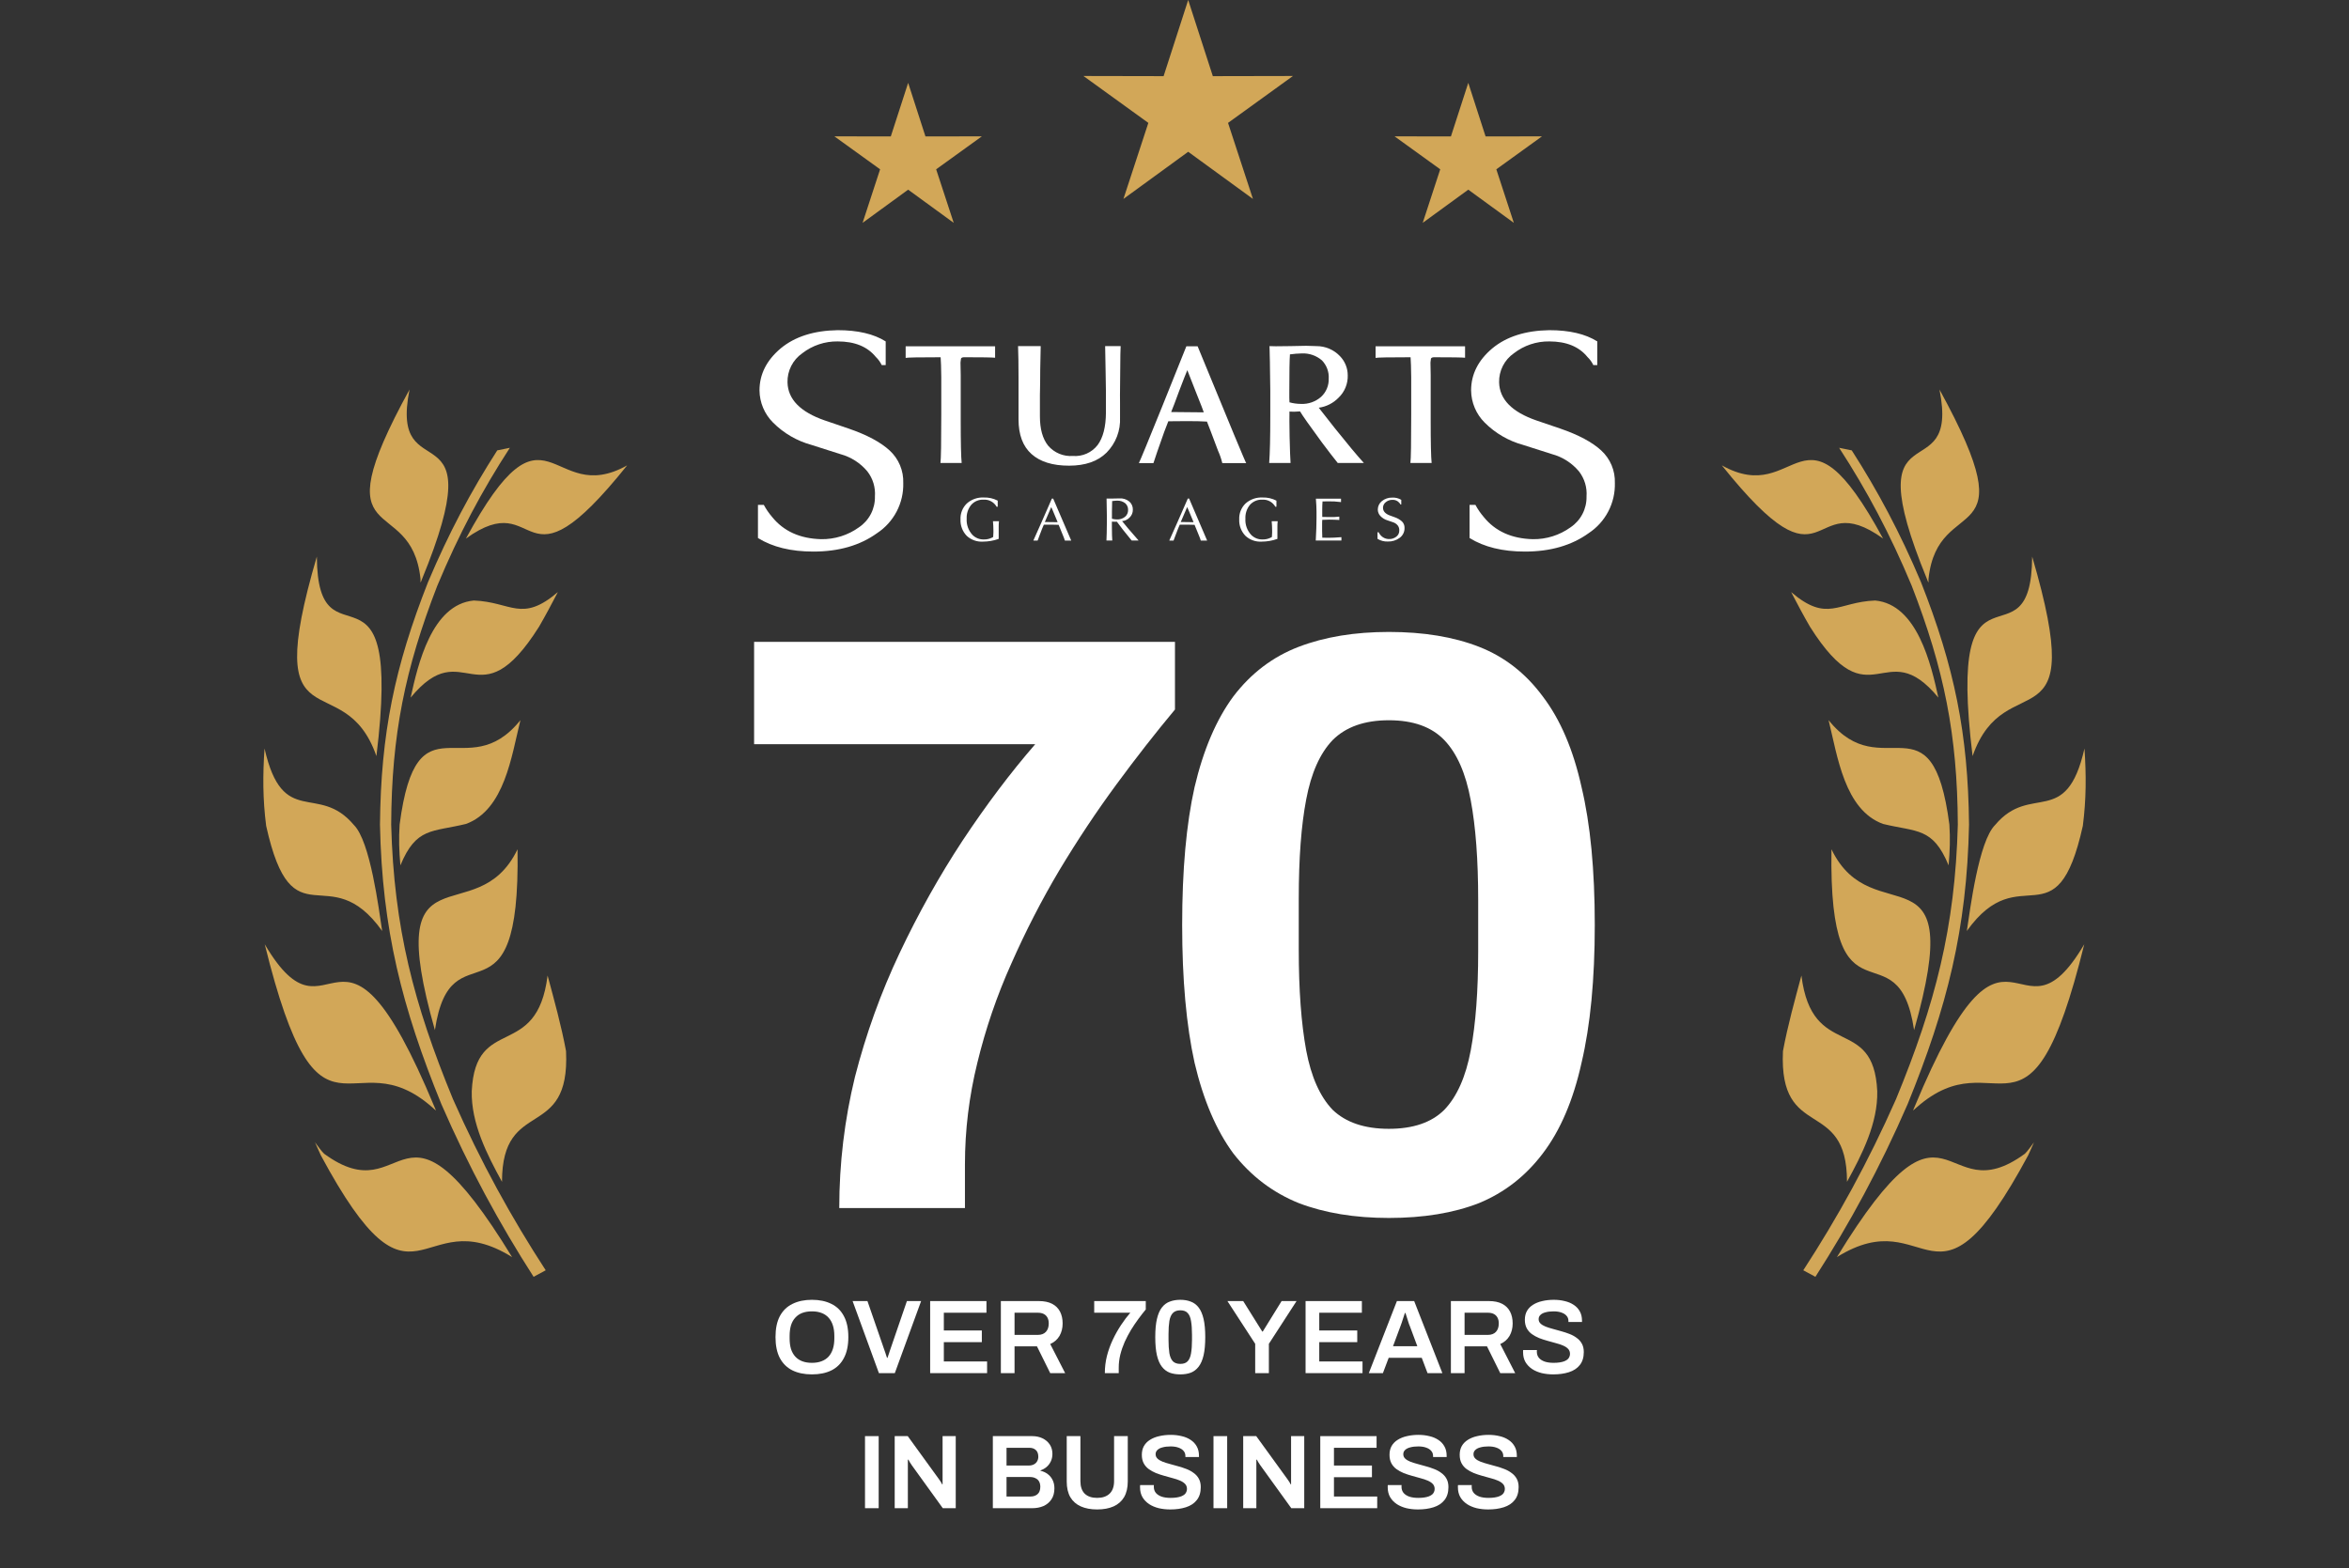 <svg width="325" height="217" viewBox="0 0 325 217" fill="none" xmlns="http://www.w3.org/2000/svg">
<rect x="0" y="0" width="325" height="217" fill="#333333" stroke="none"/>
<path d="M137.678 47.914V49.501C137.241 49.455 135.817 49.432 133.406 49.432C133.158 49.432 133.008 49.498 132.957 49.63C132.889 49.986 132.87 50.349 132.9 50.71C132.915 51.018 132.922 51.408 132.922 51.878V58.134C132.922 61.263 132.966 63.238 133.054 64.061H130.119C130.194 63.504 130.232 61.25 130.232 57.299V52.188C130.217 50.881 130.188 49.963 130.144 49.434C127.164 49.434 125.55 49.464 125.303 49.523V47.914H137.678ZM152.904 47.892H155.05C155.021 48.098 155 49.383 154.985 51.748C154.956 54.303 154.948 55.64 154.963 55.758V57.763C155.007 58.659 154.864 59.555 154.544 60.393C154.223 61.231 153.732 61.993 153.101 62.632C151.887 63.836 150.157 64.437 147.909 64.437C145.646 64.437 143.915 63.901 142.717 62.829C141.519 61.757 140.92 60.156 140.92 58.028V52.144C140.92 50.455 140.899 49.037 140.855 47.892H143.988C143.988 47.98 143.966 49.067 143.922 51.152C143.922 51.755 143.919 52.335 143.911 52.893C143.904 53.45 143.897 53.865 143.889 54.135C143.882 54.407 143.879 54.572 143.879 54.631V57.605C143.879 59.367 144.258 60.723 145.018 61.672C145.436 62.159 145.964 62.541 146.557 62.788C147.151 63.035 147.794 63.14 148.435 63.093C149.085 63.145 149.737 63.035 150.333 62.774C150.929 62.512 151.451 62.107 151.853 61.595C152.612 60.582 152.999 59.084 153.014 57.101V55.251C153.029 55.148 153.014 53.892 152.97 51.483C152.926 49.104 152.904 47.907 152.904 47.892ZM164.142 47.914H165.698C170.123 58.695 172.365 64.085 172.423 64.085H169.115C168.971 63.496 168.773 62.921 168.524 62.368L167.494 59.636L166.991 58.337C166.29 58.293 165.37 58.271 164.231 58.271L161.645 58.293C161.616 58.352 161.426 58.844 161.075 59.769L160.114 62.501C159.791 63.454 159.615 63.982 159.586 64.085H157.57C157.818 63.571 158.892 60.964 160.79 56.264L164.142 47.914ZM162.039 57.013C162.535 57.013 163.258 57.02 164.208 57.035C165.172 57.05 165.953 57.057 166.552 57.057C166.552 56.998 166.172 56.022 165.413 54.127C164.668 52.202 164.288 51.233 164.274 51.219C164.113 51.586 163.733 52.556 163.135 54.127C162.653 55.449 162.288 56.411 162.039 57.013ZM182.458 56.418L184.692 59.261C186.43 61.435 187.766 63.035 188.701 64.063H185.086C184.56 63.416 183.83 62.469 182.895 61.221C181.201 58.915 180.193 57.484 179.872 56.928C179.492 56.957 179.215 56.972 179.04 56.972C178.748 56.972 178.535 56.964 178.404 56.95V57.434C178.389 57.51 178.397 58.523 178.426 60.475C178.47 62.294 178.514 63.49 178.558 64.063H175.6C175.702 62.726 175.753 60.56 175.753 57.564V54.039C175.753 53.378 175.739 52.357 175.709 50.977C175.709 50.713 175.706 50.408 175.699 50.063C175.692 49.717 175.684 49.431 175.677 49.203C175.67 48.977 175.666 48.79 175.666 48.642L175.644 47.893C175.702 47.893 175.845 47.897 176.071 47.904C176.297 47.911 176.447 47.914 176.521 47.915C177.265 47.915 177.937 47.908 178.536 47.893C179.734 47.864 180.464 47.849 180.727 47.849C181.063 47.849 181.538 47.864 182.151 47.893C182.758 47.892 183.358 48.015 183.915 48.253C184.473 48.492 184.976 48.842 185.393 49.281C186.082 49.989 186.467 50.937 186.469 51.925C186.487 52.502 186.384 53.078 186.165 53.613C185.947 54.149 185.617 54.632 185.198 55.031C184.466 55.788 183.502 56.276 182.458 56.418ZM178.405 55.669C178.919 55.812 179.449 55.886 179.982 55.889C181.01 55.94 182.016 55.589 182.787 54.909C183.133 54.588 183.406 54.197 183.587 53.762C183.768 53.327 183.854 52.858 183.838 52.387C183.865 51.924 183.794 51.461 183.632 51.027C183.47 50.593 183.219 50.197 182.897 49.864C182.126 49.201 181.13 48.858 180.114 48.904C179.565 48.916 179.017 48.96 178.473 49.036C178.415 49.756 178.386 51.482 178.386 54.213V55.029C178.386 55.146 178.389 55.253 178.396 55.348C178.404 55.444 178.407 55.521 178.407 55.58L178.405 55.669ZM202.701 47.914V49.501C202.262 49.456 200.838 49.434 198.428 49.434C198.18 49.434 198.03 49.501 197.979 49.633C197.911 49.988 197.892 50.352 197.923 50.712C197.937 51.021 197.945 51.41 197.945 51.88V58.137C197.945 61.265 197.989 63.24 198.076 64.063H195.14C195.214 63.505 195.25 61.25 195.25 57.299V52.188C195.235 50.881 195.206 49.963 195.163 49.434C192.183 49.434 190.568 49.464 190.321 49.523V47.914H202.701Z" fill="white"/>
<path d="M138.04 69.276V70.123H137.89C137.712 69.804 137.447 69.543 137.126 69.369C136.805 69.195 136.44 69.116 136.076 69.141C135.756 69.126 135.437 69.183 135.142 69.308C134.847 69.432 134.584 69.621 134.373 69.861C133.935 70.397 133.712 71.076 133.746 71.767C133.72 72.174 133.777 72.582 133.913 72.967C134.049 73.351 134.261 73.704 134.538 74.005C134.742 74.215 134.987 74.381 135.259 74.491C135.531 74.601 135.822 74.654 136.115 74.645C136.51 74.656 136.901 74.569 137.254 74.392L137.412 74.305C137.435 74.098 137.446 73.889 137.446 73.681V73.412C137.446 73.001 137.425 72.571 137.383 72.123H138.216C138.187 72.369 138.173 72.618 138.176 72.866V74.566C137.48 74.817 136.745 74.945 136.004 74.946C135.597 74.972 135.188 74.915 134.803 74.779C134.417 74.643 134.064 74.431 133.763 74.155C133.47 73.855 133.241 73.498 133.092 73.106C132.942 72.714 132.874 72.296 132.891 71.877C132.872 71.469 132.94 71.061 133.09 70.681C133.24 70.301 133.469 69.957 133.763 69.671C134.409 69.095 135.257 68.797 136.122 68.841C136.788 68.818 137.449 68.968 138.04 69.276ZM145.534 68.993H145.716L148.212 74.804H147.332C147.268 74.588 147.192 74.377 147.103 74.171C146.976 73.849 146.833 73.499 146.675 73.119L146.469 72.621C146.2 72.605 145.859 72.597 145.447 72.597H144.425C144.339 72.77 144.263 72.947 144.195 73.127L143.791 74.187L143.562 74.804H142.969C143.048 74.651 143.441 73.768 144.149 72.154L145.534 68.993ZM145.447 70.164L144.56 72.233L145.764 72.249C145.901 72.254 146.091 72.257 146.334 72.257C145.759 70.865 145.463 70.167 145.447 70.164ZM155.247 72.107L156.055 73.088L157.536 74.796H156.577L155.349 73.277L154.533 72.194H154.359L153.836 72.186V72.875C153.841 73.829 153.86 74.47 153.893 74.796H153.084C153.115 74.205 153.134 73.425 153.14 72.455V71.237L153.101 68.983H154.067C154.21 68.983 154.336 68.98 154.447 68.975C154.558 68.97 154.685 68.967 154.828 68.967C155.342 68.919 155.854 69.075 156.253 69.402C156.413 69.543 156.538 69.718 156.622 69.913C156.706 70.108 156.745 70.32 156.737 70.532C156.741 70.73 156.704 70.927 156.63 71.111C156.555 71.294 156.443 71.461 156.301 71.6C156.025 71.894 155.65 72.074 155.247 72.107ZM153.844 70.77V71.783C154.066 71.841 154.294 71.873 154.523 71.877C154.932 71.899 155.335 71.769 155.655 71.514C155.792 71.399 155.901 71.255 155.975 71.091C156.048 70.929 156.083 70.751 156.079 70.573C156.087 70.399 156.056 70.226 155.99 70.065C155.924 69.905 155.823 69.761 155.694 69.643C155.376 69.392 154.979 69.262 154.573 69.276C154.478 69.276 154.375 69.281 154.265 69.291C154.154 69.302 154.061 69.313 153.987 69.323L153.874 69.331C153.859 69.51 153.849 69.989 153.844 70.77ZM164.34 68.991H164.523L167.017 74.804H166.139C166.075 74.588 165.998 74.377 165.909 74.171C165.782 73.849 165.639 73.499 165.481 73.119L165.275 72.621C165.006 72.605 164.665 72.597 164.253 72.597H163.231C163.145 72.77 163.069 72.947 163.002 73.127L162.598 74.187L162.368 74.804H161.774C161.853 74.651 162.246 73.768 162.954 72.154L164.34 68.991ZM164.253 70.164L163.366 72.233L164.57 72.249C164.707 72.254 164.897 72.257 165.14 72.257C164.565 70.865 164.269 70.167 164.253 70.164ZM176.603 69.276V70.123H176.453C176.275 69.804 176.01 69.543 175.689 69.369C175.368 69.195 175.003 69.116 174.639 69.141C174.319 69.126 174 69.183 173.705 69.308C173.41 69.432 173.147 69.621 172.935 69.861C172.498 70.397 172.276 71.076 172.31 71.767C172.284 72.174 172.341 72.582 172.477 72.967C172.613 73.351 172.825 73.704 173.102 74.005C173.306 74.215 173.551 74.381 173.822 74.491C174.094 74.601 174.385 74.654 174.678 74.645C175.074 74.656 175.465 74.57 175.819 74.392L175.977 74.305C175.999 74.098 176.01 73.889 176.009 73.681V73.412C176.009 73.001 175.988 72.571 175.946 72.123H176.777C176.749 72.369 176.735 72.618 176.738 72.866V74.566C176.041 74.817 175.307 74.945 174.567 74.946C174.159 74.972 173.751 74.915 173.365 74.779C172.98 74.643 172.626 74.431 172.325 74.155C172.033 73.855 171.804 73.498 171.654 73.106C171.504 72.714 171.436 72.296 171.454 71.877C171.435 71.469 171.503 71.061 171.653 70.681C171.803 70.301 172.032 69.957 172.325 69.671C172.972 69.095 173.82 68.797 174.686 68.841C175.352 68.819 176.012 68.968 176.603 69.276ZM182.949 74.4C183.223 74.411 183.5 74.416 183.78 74.416C184.282 74.416 184.886 74.387 185.594 74.329V74.796H182.045C182.114 73.567 182.148 72.532 182.148 71.689V70.779C182.148 70.3 182.119 69.707 182.061 69H185.539V69.475C184.937 69.396 184.331 69.362 183.724 69.373L182.98 69.389C182.953 69.731 182.94 70.098 182.94 70.488V71.318C182.94 71.329 182.942 71.362 182.944 71.417C182.947 71.472 182.949 71.51 182.949 71.53C183.308 71.541 183.643 71.546 183.955 71.546C184.404 71.559 184.854 71.54 185.301 71.489V71.956C185.275 71.949 185.248 71.945 185.222 71.944C185.184 71.942 185.155 71.94 185.135 71.94C185.066 71.935 184.908 71.927 184.66 71.916C184.332 71.906 184.079 71.901 183.899 71.901C183.682 71.901 183.363 71.911 182.94 71.932C182.93 72.069 182.924 72.209 182.924 72.352V73.506C182.924 73.775 182.933 74.073 182.949 74.4ZM190.587 74.558V73.649H190.738C190.797 73.767 190.869 73.878 190.951 73.981C191.099 74.174 191.29 74.33 191.509 74.436C191.727 74.542 191.968 74.595 192.211 74.59C192.563 74.596 192.907 74.481 193.185 74.266C193.318 74.168 193.424 74.04 193.496 73.893C193.568 73.745 193.603 73.582 193.598 73.418C193.616 73.174 193.547 72.93 193.404 72.731C193.228 72.504 192.985 72.338 192.71 72.256L191.966 72.003C191.586 71.891 191.244 71.679 190.975 71.39C190.753 71.15 190.629 70.835 190.627 70.508C190.627 70.287 190.677 70.07 190.772 69.87C190.866 69.671 191.003 69.494 191.173 69.354C191.585 69.015 192.106 68.838 192.639 68.855C193.072 68.833 193.503 68.941 193.874 69.164V69.813H193.772C193.735 69.731 193.684 69.656 193.621 69.592C193.504 69.447 193.354 69.332 193.182 69.258C193.012 69.183 192.825 69.152 192.639 69.165C192.306 69.161 191.983 69.276 191.728 69.489C191.605 69.582 191.507 69.704 191.441 69.843C191.375 69.981 191.343 70.134 191.348 70.288C191.358 70.752 191.678 71.1 192.306 71.332L192.916 71.553C193.309 71.679 193.67 71.885 193.978 72.158C194.094 72.275 194.185 72.414 194.245 72.567C194.305 72.72 194.333 72.884 194.326 73.048C194.335 73.315 194.279 73.58 194.161 73.82C194.044 74.06 193.869 74.267 193.652 74.424C193.179 74.774 192.601 74.953 192.012 74.932C191.509 74.952 191.013 74.822 190.585 74.558H190.587Z" fill="white"/>
<path d="M203.324 74.448V69.86H204.133C204.455 70.458 204.84 71.02 205.283 71.536C206.873 73.504 209.13 74.528 212.055 74.608C213.931 74.641 215.77 74.067 217.292 72.969C217.99 72.501 218.56 71.864 218.946 71.118C219.333 70.372 219.526 69.541 219.507 68.701C219.602 67.455 219.229 66.219 218.463 65.23C217.496 64.072 216.195 63.238 214.738 62.842L210.734 61.565C208.72 61.016 206.885 59.95 205.411 58.473C204.229 57.292 203.556 55.695 203.537 54.025C203.537 51.791 204.517 49.85 206.475 48.201C208.434 46.578 211.06 45.741 214.354 45.688C217.136 45.688 219.351 46.206 220.997 47.243V50.515H220.444C220.246 50.096 219.971 49.717 219.635 49.398C218.471 47.962 216.71 47.243 214.354 47.243C212.582 47.219 210.856 47.797 209.457 48.882C208.808 49.332 208.283 49.936 207.926 50.639C207.569 51.342 207.393 52.123 207.412 52.911C207.469 55.251 209.187 57.007 212.566 58.177L215.847 59.294C218.402 60.171 220.305 61.188 221.553 62.344C222.171 62.914 222.657 63.61 222.98 64.384C223.303 65.159 223.456 65.993 223.428 66.832C223.464 68.201 223.151 69.556 222.517 70.771C221.883 71.985 220.951 73.019 219.806 73.773C217.449 75.473 214.51 76.323 210.99 76.323C207.894 76.323 205.338 75.698 203.324 74.448Z" fill="white"/>
<path d="M104.869 74.448V69.86H105.678C106 70.459 106.385 71.02 106.828 71.536C108.418 73.504 110.675 74.528 113.599 74.608C115.477 74.641 117.315 74.067 118.837 72.969C119.535 72.501 120.104 71.864 120.491 71.118C120.878 70.372 121.071 69.541 121.052 68.701C121.146 67.455 120.774 66.219 120.008 65.231C119.041 64.072 117.74 63.238 116.282 62.842L112.279 61.565C110.265 61.016 108.429 59.95 106.956 58.473C105.774 57.292 105.101 55.695 105.082 54.026C105.082 51.791 106.061 49.85 108.02 48.201C109.979 46.579 112.605 45.741 115.899 45.688C118.681 45.688 120.896 46.206 122.542 47.243V50.515H121.989C121.79 50.096 121.516 49.717 121.18 49.398C120.016 47.962 118.255 47.243 115.899 47.243C114.127 47.219 112.4 47.797 111.001 48.882C110.353 49.332 109.827 49.936 109.471 50.639C109.114 51.342 108.937 52.123 108.957 52.911C109.014 55.252 110.732 57.007 114.11 58.177L117.392 59.294C119.947 60.171 121.849 61.188 123.098 62.344C123.715 62.914 124.202 63.61 124.525 64.384C124.849 65.159 125.001 65.993 124.972 66.832C125.009 68.201 124.696 69.556 124.062 70.771C123.428 71.985 122.495 73.019 121.351 73.773C118.994 75.473 116.055 76.323 112.534 76.323C109.438 76.323 106.883 75.698 104.869 74.448Z" fill="white"/>
<path fill-rule="evenodd" clip-rule="evenodd" d="M164.394 0L167.803 10.537L178.888 10.515L169.907 17.005L173.353 27.527L164.394 21.002L155.435 27.527L158.881 17.005L149.9 10.515L160.992 10.537L164.394 0Z" fill="#D2A758"/>
<path fill-rule="evenodd" clip-rule="evenodd" d="M125.649 11.464L128.043 18.88L135.848 18.866L129.523 23.428L131.953 30.837L125.649 26.245L119.345 30.837L121.768 23.428L115.442 18.866L123.248 18.88L125.649 11.464Z" fill="#D2A758"/>
<path fill-rule="evenodd" clip-rule="evenodd" d="M203.146 11.464L205.54 18.88L213.346 18.866L207.027 23.428L209.45 30.837L203.146 26.245L196.842 30.837L199.265 23.428L192.947 18.866L200.745 18.88L203.146 11.464Z" fill="#D2A758"/>
<path d="M69.451 163.525C67.382 159.759 65.169 155.409 65.27 150.989C65.78 140.273 74.282 146.877 75.763 134.988C76.693 138.452 77.659 141.917 78.316 145.447C78.905 158.068 69.457 151.695 69.455 163.52M70.858 173.962C55.053 148.134 56.514 168.178 44.855 159.654C44.568 159.416 43.833 158.406 43.581 158.064C43.839 158.667 44.109 159.263 44.383 159.854C57.577 184.397 57.95 165.896 70.862 173.957L70.858 173.962ZM60.313 153.664C60.261 153.544 60.172 153.271 60.116 153.179C46.863 121.304 45.93 146.456 36.629 130.662C44.268 161.66 48.564 143.25 59.871 153.28C59.923 153.347 60.224 153.586 60.313 153.664ZM60.172 142.539C52.669 116.097 65.861 129.447 71.604 117.518C72.026 143.615 62.404 127.567 60.172 142.539ZM52.876 128.822C52.406 125.77 51.24 116.414 48.962 114.155C44.016 108.263 39.136 114.735 36.6 103.571C36.349 107.299 36.351 110.568 36.825 114.272C40.484 130.783 45.461 118.44 52.871 128.818L52.876 128.822ZM55.398 119.742C55.222 117.801 55.16 116.044 55.291 114.097C57.68 95.823 64.533 108.975 72.005 99.647C70.766 104.648 69.805 112.038 64.487 114.007C59.78 115.158 57.585 114.443 55.398 119.742ZM52.079 104.622C55.777 74.468 43.941 93.374 43.836 77.015C35.834 104.268 47.533 91.583 52.079 104.622ZM56.814 96.533C57.813 91.984 59.724 83.625 65.559 83.096C70.748 83.285 72.159 86.223 77.185 81.928C76.341 83.545 75.492 85.149 74.576 86.729C66.1 100.136 64.266 87.493 56.817 96.528L56.814 96.533ZM58.185 80.621C58.22 80.54 58.353 80.263 58.363 80.194C68.628 55.212 53.739 68.475 56.661 53.9C44.086 76.819 56.882 67.835 58.181 80.12C58.17 80.233 58.183 80.484 58.189 80.616L58.185 80.621ZM64.465 74.522C75.79 53.66 76.089 70.388 86.773 64.392C71.688 83.237 74.941 66.977 64.465 74.522ZM73.832 176.683C69.094 169.306 64.908 161.613 61.063 152.775C55.614 139.386 52.876 128.618 52.572 114.12C52.693 101.51 54.609 92.257 59.225 80.538C62.111 73.712 65.181 67.949 68.799 62.32L70.542 61.965C66.699 67.883 63.497 73.877 60.5 81.057C56.023 92.601 54.181 101.702 54.122 114.106C54.5 128.368 57.255 138.937 62.672 152.092C66.547 160.845 70.746 168.465 75.503 175.772C75.503 175.772 73.837 176.687 73.832 176.683C73.827 176.679 75.503 175.772 75.503 175.772C75.503 175.772 75.503 175.772 73.827 176.679L73.832 176.683Z" fill="#D2A758"/>
<path d="M255.549 163.525C257.618 159.759 259.831 155.409 259.73 150.989C259.22 140.273 250.718 146.877 249.238 134.988C248.307 138.452 247.341 141.917 246.684 145.447C246.095 158.068 255.544 151.695 255.545 163.52M254.142 173.962C269.947 148.134 268.486 168.178 280.145 159.654C280.432 159.416 281.167 158.406 281.419 158.064C281.161 158.667 280.891 159.263 280.617 159.854C267.424 184.397 267.05 165.896 254.138 173.957L254.142 173.962ZM264.687 153.664C264.739 153.544 264.828 153.271 264.884 153.179C278.137 121.304 279.07 146.456 288.371 130.662C280.732 161.66 276.436 143.25 265.129 153.28C265.077 153.347 264.776 153.586 264.687 153.664ZM264.828 142.539C272.331 116.097 259.14 129.447 253.396 117.518C252.974 143.615 262.596 127.567 264.828 142.539ZM272.124 128.822C272.594 125.77 273.76 116.414 276.038 114.155C280.985 108.263 285.864 114.735 288.401 103.571C288.651 107.299 288.649 110.568 288.175 114.272C284.516 130.783 279.539 118.44 272.129 128.818L272.124 128.822ZM269.602 119.742C269.778 117.801 269.84 116.044 269.71 114.097C267.32 95.823 260.467 108.975 252.995 99.647C254.234 104.648 255.196 112.038 260.513 114.007C265.22 115.158 267.415 114.443 269.602 119.742ZM272.921 104.622C269.223 74.468 281.06 93.374 281.164 77.015C289.167 104.268 277.467 91.583 272.921 104.622ZM268.186 96.533C267.187 91.984 265.276 83.625 259.441 83.096C254.252 83.285 252.841 86.223 247.816 81.928C248.659 83.545 249.508 85.149 250.425 86.729C258.9 100.136 260.734 87.493 268.183 96.528L268.186 96.533ZM266.815 80.621C266.78 80.54 266.647 80.263 266.637 80.194C256.372 55.212 271.261 68.475 268.34 53.9C280.914 76.819 268.118 67.835 266.819 80.12C266.83 80.233 266.817 80.484 266.811 80.616L266.815 80.621ZM260.535 74.522C249.21 53.66 248.911 70.388 238.227 64.392C253.313 83.237 250.059 66.977 260.535 74.522ZM251.168 176.683C255.907 169.306 260.092 161.613 263.937 152.775C269.387 139.386 272.124 128.618 272.428 114.12C272.308 101.51 270.391 92.257 265.775 80.538C262.89 73.712 259.819 67.949 256.201 62.32L254.458 61.965C258.301 67.883 261.503 73.877 264.5 81.057C268.977 92.601 270.819 101.702 270.878 114.106C270.501 128.368 267.745 138.937 262.328 152.092C258.453 160.845 254.254 168.465 249.497 175.772C249.497 175.772 251.163 176.687 251.168 176.683C251.173 176.679 249.497 175.772 249.497 175.772C249.497 175.772 249.497 175.772 251.173 176.679L251.168 176.683Z" fill="#D2A758"/>
<path d="M116.118 167.163C116.118 160.995 116.843 154.942 118.292 149.003C119.817 143.064 121.876 137.354 124.469 131.872C127.063 126.39 129.961 121.212 133.164 116.339C136.444 111.39 139.799 106.936 143.231 102.976H104.335V88.814H162.565V98.18C159.896 101.377 157.188 104.842 154.443 108.573C151.697 112.304 149.066 116.263 146.549 120.451C144.109 124.562 141.897 128.864 139.914 133.356C137.931 137.772 136.367 142.341 135.223 147.062C134.079 151.706 133.507 156.389 133.507 161.11V167.163H116.118Z" fill="white"/>
<path d="M192.162 168.533C187.433 168.533 183.276 167.848 179.692 166.477C176.107 165.031 173.095 162.747 170.654 159.625C168.29 156.427 166.497 152.239 165.277 147.062C164.133 141.884 163.561 135.526 163.561 127.988C163.561 120.374 164.133 114.017 165.277 108.915C166.497 103.738 168.29 99.55 170.654 96.352C173.095 93.154 176.107 90.87 179.692 89.499C183.276 88.129 187.433 87.444 192.162 87.444C196.966 87.444 201.123 88.129 204.631 89.499C208.14 90.87 211.076 93.154 213.44 96.352C215.881 99.55 217.673 103.738 218.817 108.915C220.038 114.017 220.648 120.374 220.648 127.988C220.648 135.526 220.038 141.884 218.817 147.062C217.673 152.239 215.881 156.427 213.44 159.625C211.076 162.747 208.14 165.031 204.631 166.477C201.123 167.848 196.966 168.533 192.162 168.533ZM192.162 156.198C195.517 156.198 198.072 155.323 199.826 153.572C201.581 151.744 202.801 149.003 203.487 145.348C204.174 141.694 204.517 137.125 204.517 131.643V124.562C204.517 119.004 204.174 114.397 203.487 110.743C202.801 107.012 201.581 104.233 199.826 102.405C198.072 100.578 195.517 99.664 192.162 99.664C188.806 99.664 186.213 100.578 184.382 102.405C182.628 104.233 181.408 106.974 180.721 110.628C180.035 114.207 179.692 118.775 179.692 124.334V131.415C179.692 136.973 180.035 141.618 180.721 145.348C181.408 149.003 182.628 151.744 184.382 153.572C186.213 155.323 188.806 156.198 192.162 156.198Z" fill="white"/>
<path d="M112.335 190.179C111.297 190.179 110.399 189.995 109.642 189.627C108.885 189.249 108.302 188.677 107.894 187.912C107.496 187.146 107.297 186.182 107.297 185.019C107.297 183.846 107.496 182.882 107.894 182.126C108.302 181.361 108.885 180.794 109.642 180.426C110.399 180.048 111.297 179.859 112.335 179.859C113.384 179.859 114.282 180.048 115.029 180.426C115.786 180.794 116.364 181.361 116.762 182.126C117.169 182.882 117.373 183.846 117.373 185.019C117.373 186.182 117.169 187.146 116.762 187.912C116.364 188.677 115.786 189.249 115.029 189.627C114.282 189.995 113.384 190.179 112.335 190.179ZM112.335 188.58C112.84 188.58 113.282 188.508 113.66 188.362C114.049 188.217 114.374 188.004 114.636 187.723C114.898 187.432 115.097 187.078 115.233 186.662C115.369 186.235 115.437 185.746 115.437 185.193V184.874C115.437 184.312 115.369 183.817 115.233 183.391C115.097 182.965 114.898 182.611 114.636 182.33C114.374 182.039 114.049 181.821 113.66 181.676C113.282 181.53 112.84 181.458 112.335 181.458C111.831 181.458 111.384 181.53 110.996 181.676C110.617 181.821 110.297 182.039 110.035 182.33C109.773 182.611 109.574 182.965 109.438 183.391C109.312 183.817 109.249 184.312 109.249 184.874V185.193C109.249 185.746 109.312 186.235 109.438 186.662C109.574 187.078 109.773 187.432 110.035 187.723C110.297 188.004 110.617 188.217 110.996 188.362C111.384 188.508 111.831 188.58 112.335 188.58Z" fill="white"/>
<path d="M121.604 190.005L117.964 180.033H120.017L122.39 186.894C122.429 186.991 122.468 187.102 122.507 187.228C122.546 187.354 122.584 187.476 122.623 187.592C122.662 187.698 122.696 187.795 122.725 187.883H122.798C122.827 187.805 122.856 187.713 122.885 187.606C122.924 187.5 122.963 187.388 123.002 187.272C123.041 187.146 123.08 187.025 123.118 186.909L125.477 180.033H127.443L123.803 190.005H121.604Z" fill="white"/>
<path d="M128.693 190.005V180.033H136.483V181.647H130.586V184.103H135.843V185.717H130.586V188.391H136.571V190.005H128.693Z" fill="white"/>
<path d="M138.476 190.005V180.033H143.732C144.47 180.033 145.082 180.159 145.567 180.411C146.052 180.663 146.416 181.022 146.659 181.487C146.902 181.952 147.023 182.499 147.023 183.129C147.023 183.779 146.877 184.355 146.586 184.859C146.295 185.353 145.868 185.726 145.305 185.978L147.372 190.005H145.305L143.47 186.298H140.369V190.005H138.476ZM140.369 184.714H143.587C144.072 184.714 144.446 184.573 144.708 184.292C144.97 184.011 145.101 183.624 145.101 183.129C145.101 182.81 145.043 182.543 144.926 182.33C144.81 182.107 144.64 181.937 144.417 181.821C144.193 181.705 143.917 181.647 143.587 181.647H140.369V184.714Z" fill="white"/>
<path d="M152.862 190.005C152.862 189.191 152.959 188.396 153.153 187.621C153.357 186.836 153.628 186.085 153.968 185.368C154.308 184.651 154.686 183.977 155.104 183.347C155.521 182.717 155.948 182.151 156.385 181.647H151.391V180.033H158.526V181.196C158.195 181.593 157.856 182.029 157.506 182.504C157.157 182.979 156.817 183.483 156.487 184.016C156.167 184.549 155.876 185.101 155.613 185.673C155.361 186.245 155.157 186.836 155.002 187.446C154.856 188.047 154.784 188.653 154.784 189.263V190.005H152.862Z" fill="white"/>
<path d="M163.304 190.179C162.76 190.179 162.275 190.102 161.848 189.947C161.421 189.782 161.057 189.506 160.756 189.118C160.455 188.731 160.227 188.207 160.071 187.548C159.916 186.88 159.838 186.037 159.838 185.019C159.838 184.001 159.916 183.163 160.071 182.504C160.227 181.836 160.455 181.308 160.756 180.92C161.057 180.532 161.421 180.261 161.848 180.106C162.275 179.941 162.76 179.859 163.304 179.859C163.847 179.859 164.328 179.941 164.745 180.106C165.172 180.261 165.536 180.532 165.837 180.92C166.138 181.308 166.366 181.836 166.522 182.504C166.677 183.163 166.755 184.001 166.755 185.019C166.755 186.037 166.677 186.88 166.522 187.548C166.366 188.207 166.138 188.731 165.837 189.118C165.536 189.506 165.172 189.782 164.745 189.947C164.328 190.102 163.847 190.179 163.304 190.179ZM163.304 188.726C163.76 188.726 164.1 188.605 164.323 188.362C164.556 188.11 164.711 187.742 164.789 187.258C164.876 186.763 164.92 186.153 164.92 185.426V184.67C164.92 183.924 164.876 183.304 164.789 182.81C164.711 182.306 164.556 181.933 164.323 181.69C164.1 181.438 163.76 181.312 163.304 181.312C162.857 181.312 162.513 181.438 162.27 181.69C162.037 181.933 161.877 182.301 161.79 182.795C161.712 183.28 161.673 183.89 161.673 184.627V185.382C161.673 186.119 161.712 186.739 161.79 187.243C161.877 187.737 162.037 188.11 162.27 188.362C162.513 188.605 162.857 188.726 163.304 188.726Z" fill="white"/>
<path d="M173.665 190.005V185.949L169.821 180.033H172.005L174.64 184.249H174.713L177.319 180.033H179.387L175.557 185.949V190.005H173.665Z" fill="white"/>
<path d="M180.635 190.005V180.033H188.425V181.647H182.528V184.103H187.785V185.717H182.528V188.391H188.513V190.005H180.635Z" fill="white"/>
<path d="M189.384 190.005L193.272 180.033H195.66L199.562 190.005H197.509L196.708 187.883H192.136L191.335 190.005H189.384ZM192.733 186.284H196.097L195.092 183.58C195.053 183.483 195.005 183.362 194.946 183.217C194.898 183.062 194.844 182.897 194.786 182.722C194.728 182.538 194.67 182.354 194.612 182.17C194.553 181.986 194.5 181.821 194.451 181.676H194.379C194.32 181.87 194.248 182.092 194.16 182.344C194.083 182.596 194.005 182.834 193.927 183.057C193.85 183.28 193.786 183.454 193.738 183.58L192.733 186.284Z" fill="white"/>
<path d="M200.741 190.005V180.033H205.997C206.735 180.033 207.347 180.159 207.832 180.411C208.317 180.663 208.681 181.022 208.924 181.487C209.167 181.952 209.288 182.499 209.288 183.129C209.288 183.779 209.142 184.355 208.851 184.859C208.56 185.353 208.133 185.726 207.57 185.978L209.637 190.005H207.57L205.735 186.298H202.634V190.005H200.741ZM202.634 184.714H205.852C206.337 184.714 206.711 184.573 206.973 184.292C207.235 184.011 207.366 183.624 207.366 183.129C207.366 182.81 207.308 182.543 207.191 182.33C207.075 182.107 206.905 181.937 206.682 181.821C206.459 181.705 206.182 181.647 205.852 181.647H202.634V184.714Z" fill="white"/>
<path d="M214.905 190.179C214.352 190.179 213.823 190.121 213.318 190.005C212.814 189.879 212.367 189.69 211.979 189.438C211.59 189.176 211.285 188.856 211.061 188.479C210.838 188.091 210.727 187.635 210.727 187.112C210.727 187.054 210.727 186.996 210.727 186.938C210.736 186.88 210.741 186.836 210.741 186.807H212.649C212.649 186.826 212.644 186.865 212.634 186.923C212.634 186.972 212.634 187.015 212.634 187.054C212.634 187.374 212.726 187.65 212.911 187.883C213.095 188.105 213.362 188.28 213.711 188.406C214.061 188.522 214.473 188.58 214.949 188.58C215.269 188.58 215.551 188.561 215.794 188.522C216.046 188.483 216.259 188.43 216.434 188.362C216.619 188.285 216.769 188.198 216.886 188.101C217.002 187.994 217.085 187.878 217.133 187.752C217.191 187.626 217.22 187.49 217.22 187.345C217.22 187.064 217.133 186.831 216.958 186.647C216.784 186.463 216.546 186.308 216.245 186.182C215.954 186.056 215.619 185.944 215.24 185.848C214.871 185.741 214.488 185.634 214.09 185.528C213.702 185.421 213.318 185.295 212.94 185.15C212.571 184.995 212.236 184.811 211.935 184.597C211.644 184.384 211.411 184.118 211.236 183.798C211.061 183.469 210.974 183.076 210.974 182.621C210.974 182.155 211.071 181.748 211.265 181.4C211.469 181.051 211.751 180.765 212.11 180.542C212.479 180.309 212.906 180.14 213.391 180.033C213.876 179.917 214.405 179.859 214.978 179.859C215.512 179.859 216.012 179.917 216.478 180.033C216.953 180.14 217.371 180.314 217.73 180.556C218.089 180.789 218.371 181.089 218.575 181.458C218.778 181.816 218.88 182.247 218.88 182.751V182.926H217.002V182.78C217.002 182.499 216.915 182.262 216.74 182.068C216.575 181.874 216.337 181.724 216.026 181.618C215.726 181.511 215.371 181.458 214.964 181.458C214.527 181.458 214.153 181.501 213.842 181.589C213.532 181.666 213.294 181.787 213.129 181.952C212.964 182.107 212.881 182.301 212.881 182.533C212.881 182.776 212.969 182.979 213.144 183.144C213.318 183.309 213.551 183.449 213.842 183.565C214.143 183.682 214.478 183.788 214.847 183.885C215.226 183.982 215.609 184.089 215.997 184.205C216.395 184.312 216.779 184.438 217.148 184.583C217.526 184.728 217.861 184.912 218.152 185.135C218.453 185.348 218.691 185.615 218.866 185.935C219.04 186.255 219.128 186.637 219.128 187.083C219.128 187.829 218.943 188.43 218.575 188.886C218.215 189.341 217.715 189.67 217.075 189.874C216.444 190.077 215.721 190.179 214.905 190.179Z" fill="white"/>
<path d="M119.679 208.694V198.722H121.571V208.694H119.679Z" fill="white"/>
<path d="M123.788 208.694V198.722H125.593L129.86 204.609C129.908 204.667 129.966 204.75 130.034 204.856C130.102 204.953 130.165 205.05 130.224 205.147C130.282 205.244 130.321 205.321 130.34 205.38H130.413C130.413 205.244 130.413 205.113 130.413 204.987C130.413 204.861 130.413 204.735 130.413 204.609V198.722H132.233V208.694H130.442L126.161 202.763C126.084 202.647 125.991 202.506 125.885 202.342C125.788 202.167 125.72 202.046 125.681 201.978H125.608C125.608 202.104 125.608 202.235 125.608 202.371C125.608 202.497 125.608 202.627 125.608 202.763V208.694H123.788Z" fill="white"/>
<path d="M137.367 208.694V198.722H142.813C143.346 198.722 143.822 198.824 144.239 199.027C144.667 199.231 145.001 199.517 145.244 199.885C145.487 200.253 145.608 200.685 145.608 201.179C145.608 201.557 145.535 201.901 145.39 202.211C145.244 202.521 145.045 202.783 144.793 202.996C144.55 203.199 144.273 203.354 143.963 203.461V203.519C144.332 203.597 144.662 203.747 144.953 203.97C145.244 204.183 145.472 204.459 145.637 204.798C145.802 205.128 145.885 205.51 145.885 205.947C145.885 206.567 145.744 207.08 145.463 207.487C145.191 207.894 144.822 208.2 144.356 208.403C143.9 208.597 143.385 208.694 142.813 208.694H137.367ZM139.26 207.08H142.565C142.963 207.08 143.288 206.974 143.541 206.761C143.803 206.538 143.934 206.194 143.934 205.728C143.934 205.457 143.88 205.22 143.774 205.016C143.667 204.813 143.502 204.658 143.279 204.551C143.065 204.435 142.788 204.377 142.449 204.377H139.26V207.08ZM139.26 202.792H142.318C142.609 202.792 142.851 202.739 143.046 202.632C143.249 202.526 143.4 202.38 143.497 202.196C143.604 202.012 143.657 201.809 143.657 201.586C143.657 201.159 143.541 200.844 143.308 200.641C143.084 200.437 142.788 200.336 142.419 200.336H139.26V202.792Z" fill="white"/>
<path d="M151.797 208.868C150.923 208.868 150.171 208.728 149.54 208.447C148.909 208.166 148.424 207.739 148.084 207.168C147.754 206.586 147.589 205.864 147.589 205.002V198.722H149.482V204.944C149.482 205.709 149.681 206.291 150.079 206.688C150.487 207.075 151.059 207.269 151.797 207.269C152.535 207.269 153.107 207.075 153.515 206.688C153.933 206.291 154.141 205.709 154.141 204.944V198.722H156.034V205.002C156.034 205.864 155.864 206.586 155.524 207.168C155.185 207.739 154.699 208.166 154.068 208.447C153.438 208.728 152.68 208.868 151.797 208.868Z" fill="white"/>
<path d="M161.911 208.868C161.358 208.868 160.829 208.81 160.324 208.694C159.819 208.568 159.373 208.379 158.984 208.127C158.596 207.865 158.29 207.545 158.067 207.168C157.844 206.78 157.732 206.324 157.732 205.801C157.732 205.743 157.732 205.685 157.732 205.627C157.742 205.569 157.747 205.525 157.747 205.496H159.654C159.654 205.515 159.649 205.554 159.64 205.612C159.64 205.661 159.64 205.704 159.64 205.743C159.64 206.063 159.732 206.339 159.916 206.572C160.101 206.794 160.368 206.969 160.717 207.095C161.067 207.211 161.479 207.269 161.955 207.269C162.275 207.269 162.557 207.25 162.799 207.211C163.052 207.172 163.265 207.119 163.44 207.051C163.624 206.974 163.775 206.887 163.891 206.79C164.008 206.683 164.09 206.567 164.139 206.441C164.197 206.315 164.226 206.179 164.226 206.034C164.226 205.753 164.139 205.52 163.964 205.336C163.789 205.152 163.552 204.997 163.251 204.871C162.959 204.745 162.625 204.633 162.246 204.537C161.877 204.43 161.494 204.323 161.096 204.217C160.707 204.11 160.324 203.984 159.945 203.839C159.577 203.684 159.242 203.5 158.941 203.286C158.65 203.073 158.417 202.807 158.242 202.487C158.067 202.158 157.98 201.765 157.98 201.31C157.98 200.844 158.077 200.437 158.271 200.089C158.475 199.74 158.756 199.454 159.116 199.231C159.484 198.998 159.911 198.829 160.397 198.722C160.882 198.606 161.411 198.548 161.984 198.548C162.518 198.548 163.018 198.606 163.484 198.722C163.959 198.829 164.377 199.003 164.736 199.245C165.095 199.478 165.376 199.778 165.58 200.147C165.784 200.505 165.886 200.936 165.886 201.44V201.615H164.008V201.469C164.008 201.188 163.92 200.951 163.746 200.757C163.581 200.563 163.343 200.413 163.032 200.307C162.731 200.2 162.377 200.147 161.969 200.147C161.533 200.147 161.159 200.19 160.848 200.278C160.538 200.355 160.3 200.476 160.135 200.641C159.97 200.796 159.887 200.99 159.887 201.222C159.887 201.465 159.975 201.668 160.149 201.833C160.324 201.998 160.557 202.138 160.848 202.254C161.149 202.371 161.484 202.477 161.853 202.574C162.231 202.671 162.615 202.778 163.003 202.894C163.401 203.001 163.785 203.127 164.153 203.272C164.532 203.417 164.867 203.601 165.158 203.824C165.459 204.037 165.697 204.304 165.871 204.624C166.046 204.944 166.134 205.326 166.134 205.772C166.134 206.518 165.949 207.119 165.58 207.575C165.221 208.03 164.721 208.359 164.081 208.563C163.45 208.766 162.726 208.868 161.911 208.868Z" fill="white"/>
<path d="M167.895 208.694V198.722H169.788V208.694H167.895Z" fill="white"/>
<path d="M172.005 208.694V198.722H173.81L178.076 204.609C178.125 204.667 178.183 204.75 178.251 204.856C178.319 204.953 178.382 205.05 178.44 205.147C178.498 205.244 178.537 205.321 178.557 205.38H178.629C178.629 205.244 178.629 205.113 178.629 204.987C178.629 204.861 178.629 204.735 178.629 204.609V198.722H180.45V208.694H178.659L174.378 202.763C174.3 202.647 174.208 202.506 174.101 202.342C174.004 202.167 173.936 202.046 173.897 201.978H173.825C173.825 202.104 173.825 202.235 173.825 202.371C173.825 202.497 173.825 202.627 173.825 202.763V208.694H172.005Z" fill="white"/>
<path d="M182.669 208.694V198.722H190.459V200.336H184.562V202.792H189.818V204.406H184.562V207.08H190.546V208.694H182.669Z" fill="white"/>
<path d="M196.179 208.868C195.626 208.868 195.097 208.81 194.592 208.694C194.087 208.568 193.641 208.379 193.252 208.127C192.864 207.865 192.558 207.545 192.335 207.168C192.112 206.78 192 206.324 192 205.801C192 205.743 192 205.685 192 205.627C192.01 205.569 192.015 205.525 192.015 205.496H193.922C193.922 205.515 193.917 205.554 193.908 205.612C193.908 205.661 193.908 205.704 193.908 205.743C193.908 206.063 194 206.339 194.184 206.572C194.369 206.794 194.636 206.969 194.985 207.095C195.334 207.211 195.747 207.269 196.223 207.269C196.543 207.269 196.824 207.25 197.067 207.211C197.319 207.172 197.533 207.119 197.708 207.051C197.892 206.974 198.043 206.887 198.159 206.79C198.276 206.683 198.358 206.567 198.407 206.441C198.465 206.315 198.494 206.179 198.494 206.034C198.494 205.753 198.407 205.52 198.232 205.336C198.057 205.152 197.819 204.997 197.518 204.871C197.227 204.745 196.892 204.633 196.514 204.537C196.145 204.43 195.762 204.323 195.364 204.217C194.975 204.11 194.592 203.984 194.213 203.839C193.844 203.684 193.51 203.5 193.209 203.286C192.917 203.073 192.684 202.807 192.51 202.487C192.335 202.158 192.248 201.765 192.248 201.31C192.248 200.844 192.345 200.437 192.539 200.089C192.743 199.74 193.024 199.454 193.383 199.231C193.752 198.998 194.179 198.829 194.665 198.722C195.15 198.606 195.679 198.548 196.252 198.548C196.786 198.548 197.285 198.606 197.751 198.722C198.227 198.829 198.644 199.003 199.004 199.245C199.363 199.478 199.644 199.778 199.848 200.147C200.052 200.505 200.154 200.936 200.154 201.44V201.615H198.276V201.469C198.276 201.188 198.188 200.951 198.014 200.757C197.848 200.563 197.611 200.413 197.3 200.307C196.999 200.2 196.645 200.147 196.237 200.147C195.8 200.147 195.427 200.19 195.116 200.278C194.805 200.355 194.568 200.476 194.403 200.641C194.238 200.796 194.155 200.99 194.155 201.222C194.155 201.465 194.242 201.668 194.417 201.833C194.592 201.998 194.825 202.138 195.116 202.254C195.417 202.371 195.752 202.477 196.121 202.574C196.499 202.671 196.883 202.778 197.271 202.894C197.669 203.001 198.052 203.127 198.421 203.272C198.8 203.417 199.135 203.601 199.426 203.824C199.727 204.037 199.965 204.304 200.139 204.624C200.314 204.944 200.401 205.326 200.401 205.772C200.401 206.518 200.217 207.119 199.848 207.575C199.489 208.03 198.989 208.359 198.348 208.563C197.717 208.766 196.994 208.868 196.179 208.868Z" fill="white"/>
<path d="M205.89 208.868C205.337 208.868 204.808 208.81 204.303 208.694C203.799 208.568 203.352 208.379 202.964 208.127C202.576 207.865 202.27 207.545 202.047 207.168C201.823 206.78 201.712 206.324 201.712 205.801C201.712 205.743 201.712 205.685 201.712 205.627C201.721 205.569 201.726 205.525 201.726 205.496H203.634C203.634 205.515 203.629 205.554 203.619 205.612C203.619 205.661 203.619 205.704 203.619 205.743C203.619 206.063 203.711 206.339 203.896 206.572C204.08 206.794 204.347 206.969 204.697 207.095C205.046 207.211 205.459 207.269 205.934 207.269C206.255 207.269 206.536 207.25 206.779 207.211C207.031 207.172 207.245 207.119 207.419 207.051C207.604 206.974 207.754 206.887 207.871 206.79C207.987 206.683 208.07 206.567 208.118 206.441C208.176 206.315 208.206 206.179 208.206 206.034C208.206 205.753 208.118 205.52 207.943 205.336C207.769 205.152 207.531 204.997 207.23 204.871C206.939 204.745 206.604 204.633 206.225 204.537C205.857 204.43 205.473 204.323 205.075 204.217C204.687 204.11 204.303 203.984 203.925 203.839C203.556 203.684 203.221 203.5 202.92 203.286C202.629 203.073 202.396 202.807 202.221 202.487C202.047 202.158 201.959 201.765 201.959 201.31C201.959 200.844 202.056 200.437 202.25 200.089C202.454 199.74 202.736 199.454 203.095 199.231C203.464 198.998 203.891 198.829 204.376 198.722C204.862 198.606 205.391 198.548 205.963 198.548C206.497 198.548 206.997 198.606 207.463 198.722C207.939 198.829 208.356 199.003 208.715 199.245C209.074 199.478 209.356 199.778 209.56 200.147C209.764 200.505 209.865 200.936 209.865 201.44V201.615H207.987V201.469C207.987 201.188 207.9 200.951 207.725 200.757C207.56 200.563 207.322 200.413 207.012 200.307C206.711 200.2 206.356 200.147 205.949 200.147C205.512 200.147 205.138 200.19 204.828 200.278C204.517 200.355 204.279 200.476 204.114 200.641C203.949 200.796 203.867 200.99 203.867 201.222C203.867 201.465 203.954 201.668 204.129 201.833C204.303 201.998 204.536 202.138 204.828 202.254C205.129 202.371 205.463 202.477 205.832 202.574C206.211 202.671 206.594 202.778 206.983 202.894C207.381 203.001 207.764 203.127 208.133 203.272C208.511 203.417 208.846 203.601 209.137 203.824C209.438 204.037 209.676 204.304 209.851 204.624C210.026 204.944 210.113 205.326 210.113 205.772C210.113 206.518 209.929 207.119 209.56 207.575C209.201 208.03 208.701 208.359 208.06 208.563C207.429 208.766 206.706 208.868 205.89 208.868Z" fill="white"/>
</svg>

